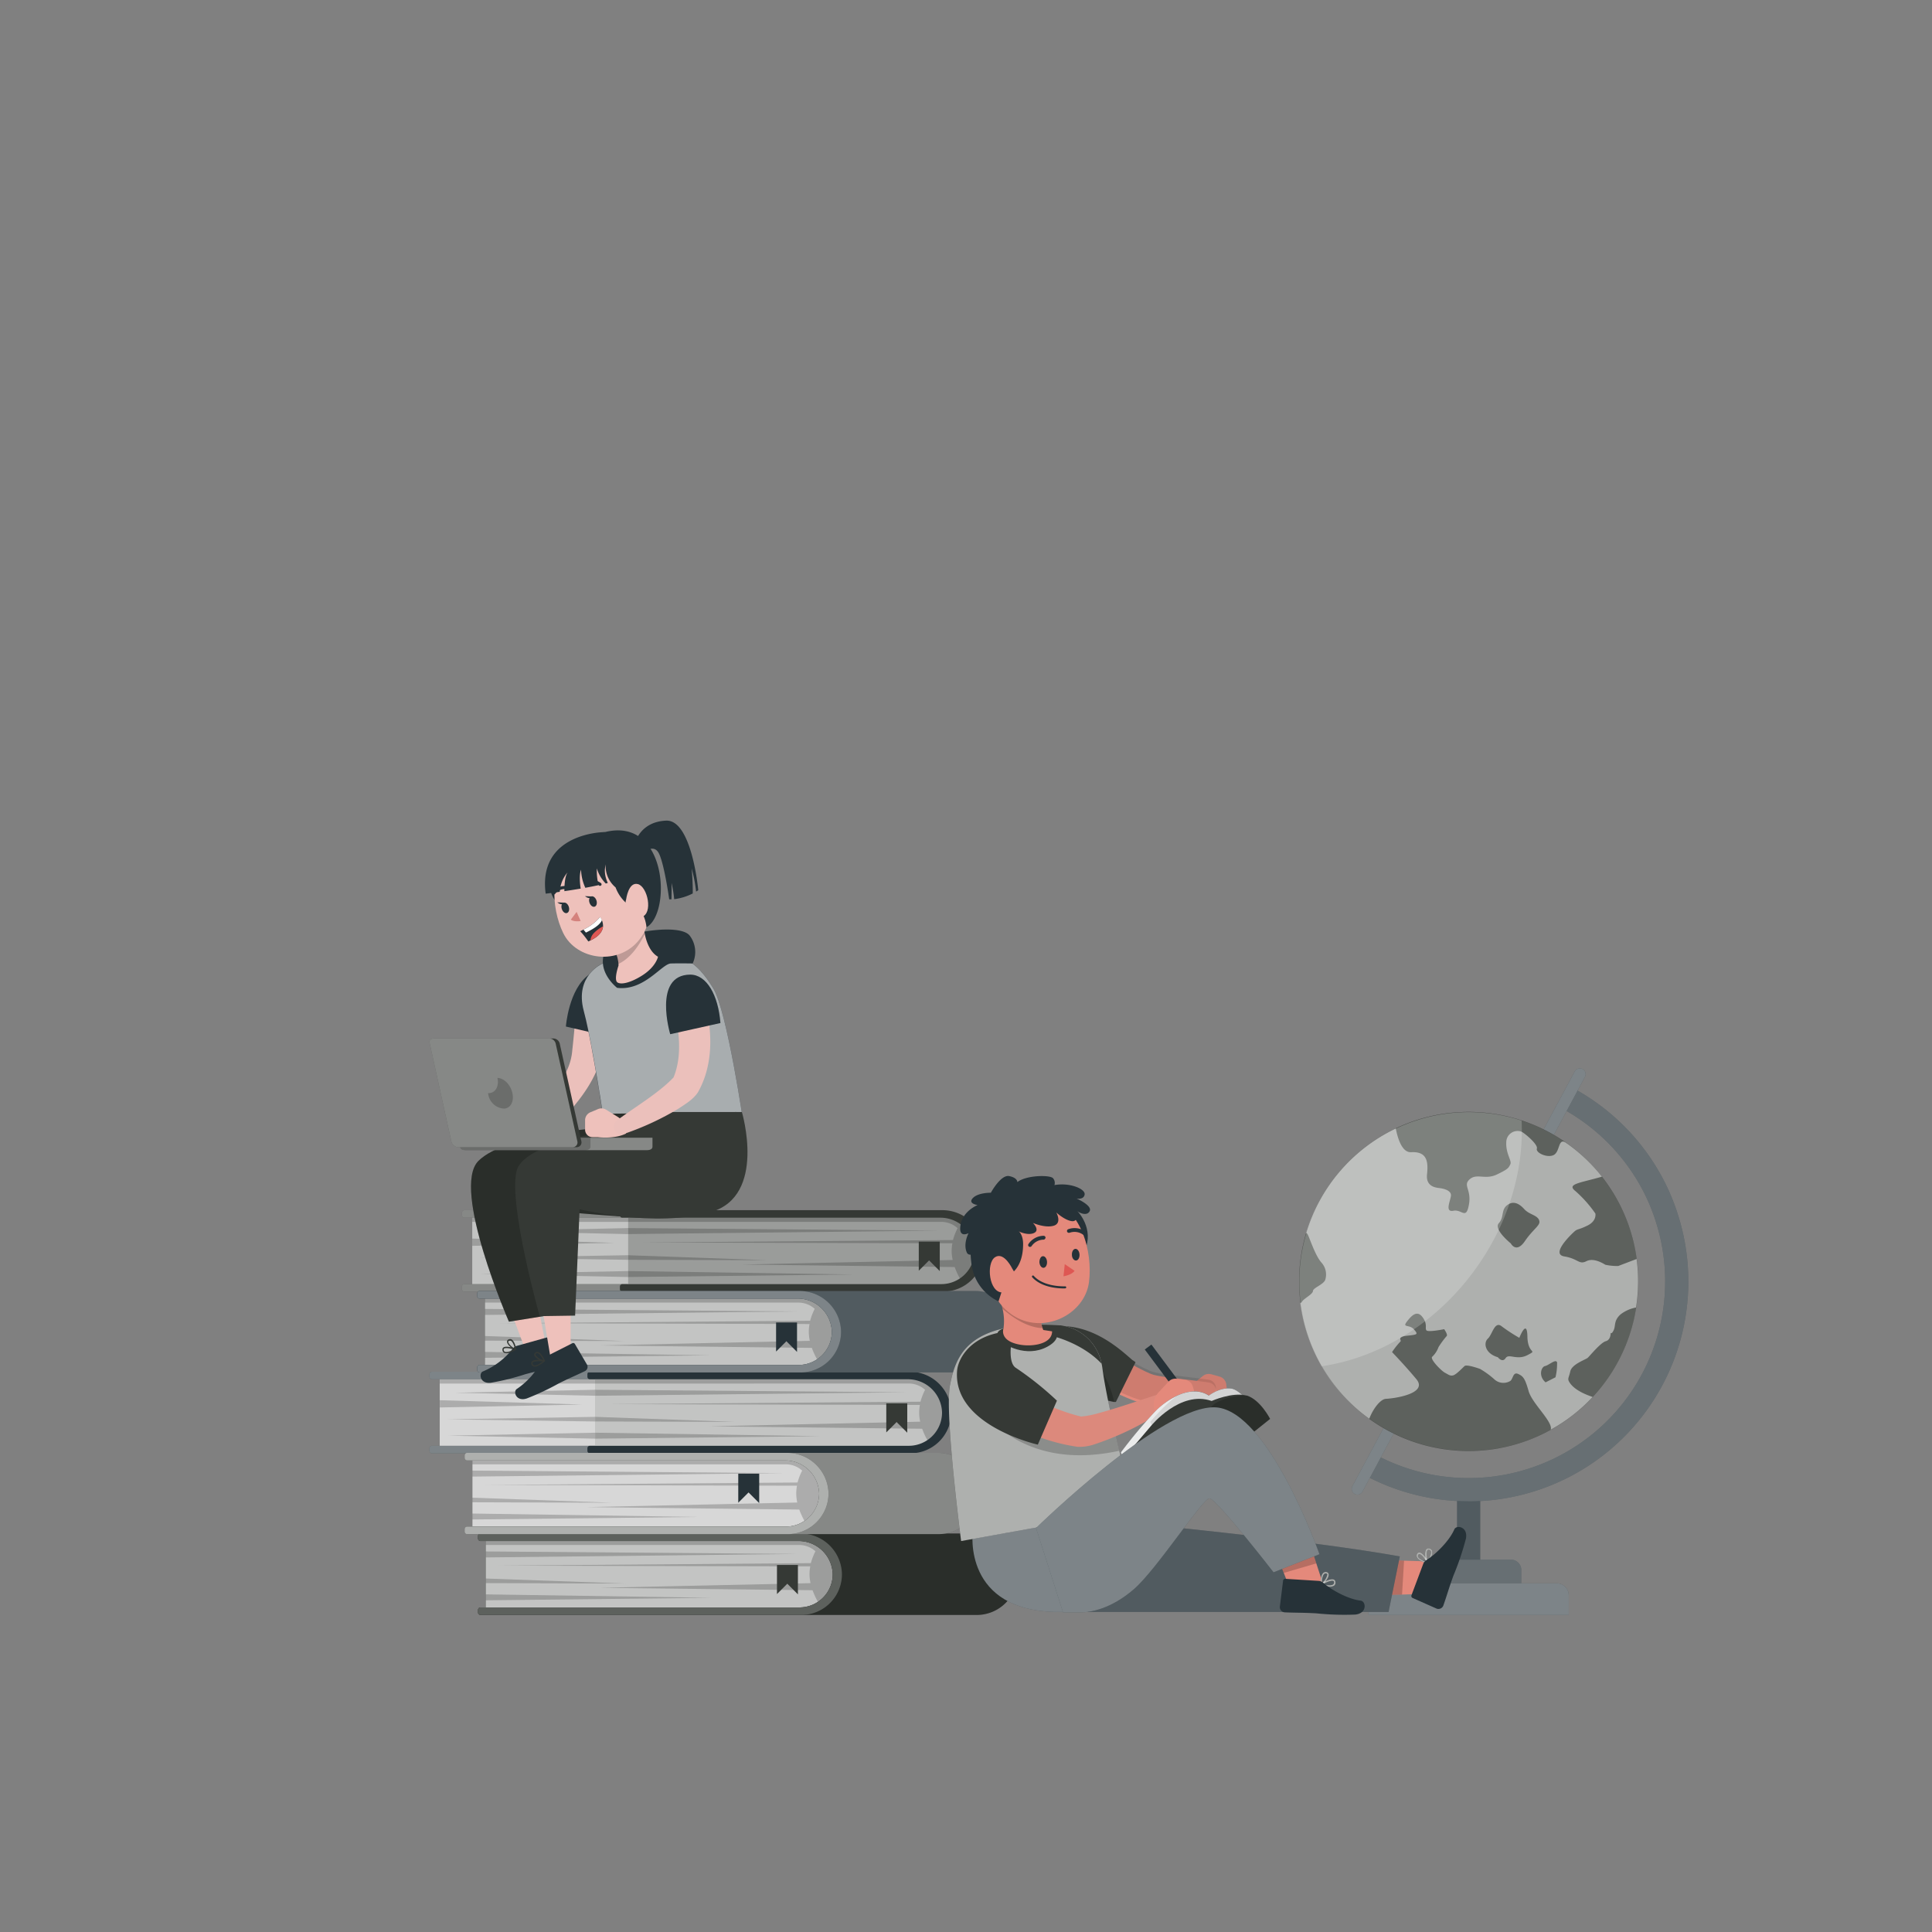 <svg xmlns="http://www.w3.org/2000/svg" viewBox="0 0 500 500"><rect x="0" y="0" width="500" height="500" fill="#808080" stroke="none"/><g id="freepik--Globe--inject-91"><rect x="377.08" y="385.36" width="6" height="19.74" style="fill:#263238"></rect><g style="isolation:isolate;opacity:0.2"><rect x="377.08" y="385.36" width="6" height="19.74" style="fill:#fff"></rect></g><path d="M380,388.53a56.59,56.59,0,0,1-26.76-6.72l2.84-5.29a50.88,50.88,0,0,0,72.51-60.16,50,50,0,0,0-7.22-14.43,51.1,51.1,0,0,0-17.3-15.16l2.83-5.29a58,58,0,0,1,8.94,5.93,56.75,56.75,0,0,1,10.4,11,55.78,55.78,0,0,1,8.07,16.14,56.89,56.89,0,0,1-54.31,74Z" style="fill:#263238"></path><g style="isolation:isolate;opacity:0.3"><path d="M380,388.53a56.59,56.59,0,0,1-26.76-6.72l2.84-5.29a50.88,50.88,0,0,0,72.51-60.16,50,50,0,0,0-7.22-14.43,51.1,51.1,0,0,0-17.3-15.16l2.83-5.29a58,58,0,0,1,8.94,5.93,56.75,56.75,0,0,1,10.4,11,55.78,55.78,0,0,1,8.07,16.14,56.89,56.89,0,0,1-54.31,74Z" style="fill:#fff"></path></g><path d="M351.31,386.81a1.42,1.42,0,0,1-.71-.18,1.5,1.5,0,0,1-.61-2l57.54-107.34a1.5,1.5,0,1,1,2.65,1.41L352.63,386A1.51,1.51,0,0,1,351.31,386.81Z" style="fill:#263238"></path><g style="isolation:isolate;opacity:0.4"><path d="M351.31,386.81a1.42,1.42,0,0,1-.71-.18,1.5,1.5,0,0,1-.61-2l57.54-107.34a1.5,1.5,0,1,1,2.65,1.41L352.63,386A1.51,1.51,0,0,1,351.31,386.81Z" style="fill:#fff"></path></g><path d="M369.11,403.64h21.94a2.66,2.66,0,0,1,2.66,2.66v4.9a0,0,0,0,1,0,0H366.46a0,0,0,0,1,0,0v-4.9A2.66,2.66,0,0,1,369.11,403.64Z" style="fill:#263238"></path><path d="M382.33,287.82a43.88,43.88,0,1,1-46.07,41.57A43.88,43.88,0,0,1,382.33,287.82Z" style="fill:#353935"></path><path d="M423.9,333.89A43.84,43.84,0,1,1,393.79,290a43.2,43.2,0,0,1,12.36,6.4A43.78,43.78,0,0,1,423.9,333.89Z" style="fill:#fff;opacity:0.2"></path><path d="M405.64,296a1.22,1.22,0,0,1-.19-.12,2,2,0,0,0-.4-.27c-1.82-1-1.31,2.53-3,3.33s-4.67-.64-4.31-1.68-3.06-3.93-4-4.39a2.93,2.93,0,0,0-3.92,2.76c-.14,3,1.51,4.78,1.05,5.69s-.45,1.19-3.48,2.64-5.22-.4-7.05,1.25.54,2.57-.19,6.57-1.81,1.13-4,1.56-.94-2.21-.66-3.75-2-2-3-2.12-3.5-.42-3.18-3.52.16-6-4.09-5.76c-2.19.14-3.38-3-4-6.16A44,44,0,0,0,338,319.12c.23-.05.43.27.75,1.07,1,2.5,1.93,5,3.2,6.52a4.57,4.57,0,0,1,1,4.56c-.53,1.23-3.11,2-3.16,2.85s-2.47,2-2.85,2.78a.43.43,0,0,1-.43.28,43.73,43.73,0,0,0,17.85,30c1.09-2.84,3-5.09,4.28-5.16,2.68-.14,10.95-1.45,7.91-5.1s-6.29-7-6.29-7a20.59,20.59,0,0,1,2.14-2.71c.49-.31-1.1-1.22,1.69-1.52s3-.32,1.83-1.66-3.1-.32-1.82-2,2.68-3,4.06-1.14.54,2.85,1,3.4,4.59-.3,4.59-.3,1.07,1.49.61,1.82a23.77,23.77,0,0,0-2.07,2.81,6.49,6.49,0,0,1-1.59,2.47c-.84.49,2.3,3.68,3.24,4.17s1.33.89,2.14.68,2.38-1.9,2.95-2.41,4,.74,4,.74a22.19,22.19,0,0,1,3.61,2.61,3.46,3.46,0,0,0,4.27.48c.71-.64.67-2.38,2-1.78s1.78,1.22,2.7,4.45S402,368,401.32,370a43.34,43.34,0,0,0,10.85-8.47c-3.87-1.29-5.31-2.78-5.89-3.63-.75-1.11-.31-1.12.11-3s3.95-3,4.52-3.51,3.32-3.93,4.67-4.29,1.25-2.16,1.25-2.16.25.47.8-.72-.05-2.41,1.77-4.06a9.44,9.44,0,0,1,4-1.78,42.22,42.22,0,0,0,.47-4.55,43.2,43.2,0,0,0-.32-8l-4.76,1.81a14.73,14.73,0,0,1-3.32-.32c-.52-.3-3-1.9-4.92-.92s-2.11-.65-5.71-1.24,1.77-5.68,2.61-6.44,1-.36,3.43-1.57,2-3.09,2-3.09a31.75,31.75,0,0,0-5.15-5.8c-2.36-1.86,1-2.05,6.85-3.74A43.46,43.46,0,0,0,405.64,296Zm-16,55.5c-.84,1.27-2-.25-2-.25-3.41-1-3.74-3.77-2.58-4.82s1.73-4.63,3.55-3.2a44.59,44.59,0,0,0,4.59,3s2-5.16,2.09-.36,2.82,3.34.06,4.81S390.5,350.2,389.66,351.47Zm13.33,1.3a14.69,14.69,0,0,1-.41,3.64L400,357.75c-1.91-1.59-1.17-4-.13-4.22S402.85,351.39,403,352.77Zm-4.69-37.08c.67,1.31-1.37,2.16-3.63,5.47s-3.65.61-3.65.61-4.58-3.66-3.09-5.26.37-3.71,2.57-4.93c1.37-.76,2.73-.1,4,1.31S397.64,314.39,398.3,315.69Z" style="fill:#fff;opacity:0.5"></path><path d="M393.79,290c.63,13.2-3.6,27.45-12.88,39.69-10.27,13.55-24.59,21.81-38.86,23.89A43.9,43.9,0,0,1,393.79,290Z" style="fill:#fff;opacity:0.2"></path><g style="isolation:isolate;opacity:0.3"><path d="M369.11,403.64h21.94a2.66,2.66,0,0,1,2.66,2.66v4.9a0,0,0,0,1,0,0H366.46a0,0,0,0,1,0,0v-4.9A2.66,2.66,0,0,1,369.11,403.64Z" style="fill:#fff"></path></g><path d="M357.27,409.76h45.62a3.1,3.1,0,0,1,3.1,3.1v5.09a0,0,0,0,1,0,0H354.17a0,0,0,0,1,0,0v-5.09A3.1,3.1,0,0,1,357.27,409.76Z" style="fill:#263238"></path><g style="isolation:isolate;opacity:0.4"><path d="M357.27,409.76h45.62a3.1,3.1,0,0,1,3.1,3.1v5.09a0,0,0,0,1,0,0H354.17a0,0,0,0,1,0,0v-5.09A3.1,3.1,0,0,1,357.27,409.76Z" style="fill:#fff"></path></g></g><g id="freepik--Books--inject-91"><rect x="113.81" y="356.2" width="43.72" height="18.96" transform="translate(271.33 731.36) rotate(180)" style="fill:#353935"></rect><rect x="113.81" y="356.2" width="43.72" height="18.96" transform="translate(271.33 731.36) rotate(180)" style="fill:#fff;opacity:0.8"></rect><polygon points="154.01 358.06 113.81 358.06 113.81 356.2 153.97 356.2 154.01 358.06" style="isolation:isolate;opacity:0.2"></polygon><polygon points="154.02 359.67 117.74 360.44 154.02 361.22 154.02 359.67" style="isolation:isolate;opacity:0.2"></polygon><polygon points="154.02 366.68 115.6 367.33 154.02 367.88 154.02 366.68" style="isolation:isolate;opacity:0.2"></polygon><polygon points="154.02 370.78 115.94 371.55 154.02 372.32 154.02 370.78" style="isolation:isolate;opacity:0.2"></polygon><polygon points="113.81 362.37 150.64 363.49 113.81 364.25 113.81 362.37" style="isolation:isolate;opacity:0.2"></polygon><path d="M211.37,365.58a8.6,8.6,0,0,1-8.59,8.59h-91a.63.63,0,0,0-.63.63v.68a.63.63,0,0,0,.63.63h91.46a10.55,10.55,0,0,0,10.54-10.62A10.72,10.72,0,0,0,203,355H111.79a.63.63,0,0,0-.63.63v.68a.64.64,0,0,0,.63.64h90.73A8.83,8.83,0,0,1,211.37,365.58Z" style="fill:#263238"></path><path d="M211.37,365.58a8.6,8.6,0,0,1-8.59,8.59h-91a.63.63,0,0,0-.63.63v.68a.63.63,0,0,0,.63.63h91.46a10.55,10.55,0,0,0,10.54-10.62A10.72,10.72,0,0,0,203,355H111.79a.63.63,0,0,0-.63.63v.68a.64.64,0,0,0,.63.64h90.73A8.83,8.83,0,0,1,211.37,365.58Z" style="fill:#fff;opacity:0.4"></path><path d="M244.55,365.69h0a9.49,9.49,0,0,1-9.49,9.5H154v-19h81A9.49,9.49,0,0,1,244.55,365.69Z" style="fill:#353935"></path><path d="M154,356.2v19h81.05a9.5,9.5,0,0,0,0-19Z" style="fill:#fff;opacity:0.7"></path><polygon points="154.02 361.22 154.02 359.67 234.8 360.32 154.02 361.22" style="isolation:isolate;opacity:0.2"></polygon><polygon points="154.02 367.88 154.02 366.68 190.28 367.98 154.02 367.88" style="isolation:isolate;opacity:0.2"></polygon><polygon points="154.02 372.32 154.02 370.78 212.49 371.68 154.02 372.32" style="isolation:isolate;opacity:0.2"></polygon><path d="M235.19,358.05a6.33,6.33,0,0,1,4.22,1.63,15.68,15.68,0,0,0-1.19,3.08l-81,.63,80.85.2a10.89,10.89,0,0,0-.19,2,10.62,10.62,0,0,0,.27,2.34l-54.58,1.2,55.09.63a19.52,19.52,0,0,0,1.83,3.77,9.5,9.5,0,0,0-5.39-17.31H154v1.85Z" style="isolation:isolate;opacity:0.2"></path><path d="M243.8,365.58a8.6,8.6,0,0,1-8.59,8.59H152.65a.63.63,0,0,0-.63.63v.68a.63.63,0,0,0,.63.63h83a10.55,10.55,0,0,0,10.54-10.62A10.72,10.72,0,0,0,235.41,355H152.65a.63.63,0,0,0-.63.63v.68a.64.64,0,0,0,.63.64H235A8.83,8.83,0,0,1,243.8,365.58Z" style="fill:#263238"></path><polygon points="234.8 363.17 234.8 370.78 232.04 368.03 229.37 370.7 229.37 363.17 234.8 363.17" style="fill:#353935"></polygon><rect x="125.72" y="398.04" width="117.98" height="18.99" transform="translate(369.42 815.06) rotate(180)" style="fill:#353935"></rect><rect x="125.72" y="398.04" width="117.98" height="18.99" transform="translate(369.42 815.06) rotate(180)" style="fill:#fff;opacity:0.7"></rect><polygon points="125.72 403.06 125.72 401.51 206.5 402.16 125.72 403.06" style="isolation:isolate;opacity:0.2"></polygon><polygon points="125.72 409.71 125.72 408.52 161.99 409.82 125.72 409.71" style="isolation:isolate;opacity:0.2"></polygon><polygon points="125.72 414.16 125.72 412.62 184.19 413.51 125.72 414.16" style="isolation:isolate;opacity:0.2"></polygon><path d="M217.33,398,219,412.19,217,410a17.35,17.35,0,0,1-3.71,7,20.77,20.77,0,0,1-3-5.45l-55.1-.63,54.58-1.2a11.42,11.42,0,0,1-.27-2.34,10.72,10.72,0,0,1,.2-2l-80.85-.2,81-.64a15,15,0,0,1,1.19-3.07,6.31,6.31,0,0,0-4.23-1.63H125.72V398Z" style="isolation:isolate;opacity:0.2"></path><path d="M215.51,407.42a8.59,8.59,0,0,1-8.6,8.58H124.36a.64.64,0,0,0-.64.64v.68a.64.64,0,0,0,.64.63H252.79a10.55,10.55,0,0,0,10.54-10.62,10.71,10.71,0,0,0-10.81-10.46H124.36a.64.64,0,0,0-.64.63v.68a.64.64,0,0,0,.64.63h82.3A8.84,8.84,0,0,1,215.51,407.42Z" style="fill:#353935"></path><path d="M215.51,407.42a8.59,8.59,0,0,1-8.6,8.58H124.36a.64.64,0,0,0-.64.64v.68a.64.64,0,0,0,.64.63H252.79a10.55,10.55,0,0,0,10.54-10.62,10.71,10.71,0,0,0-10.81-10.46H124.36a.64.64,0,0,0-.64.63v.68a.64.64,0,0,0,.64.63h82.3A8.84,8.84,0,0,1,215.51,407.42Z" style="isolation:isolate;opacity:0.2"></path><path d="M215.51,407.42a8.59,8.59,0,0,1-8.6,8.58H124.36a.64.64,0,0,0-.64.64v.68a.64.64,0,0,0,.64.63h83a10.53,10.53,0,0,0,10.53-10.62,10.71,10.71,0,0,0-10.81-10.46H124.36a.64.64,0,0,0-.64.63v.68a.64.64,0,0,0,.64.63h82.3A8.84,8.84,0,0,1,215.51,407.42Z" style="fill:#353935"></path><polygon points="206.5 405.01 206.5 412.62 203.75 409.87 201.08 412.54 201.08 405.01 206.5 405.01" style="fill:#353935"></polygon><path d="M215.51,407.42a8.59,8.59,0,0,1-8.6,8.58H124.36a.64.64,0,0,0-.64.64v.68a.64.64,0,0,0,.64.63h83a10.53,10.53,0,0,0,10.53-10.62,10.71,10.71,0,0,0-10.81-10.46H124.36a.64.64,0,0,0-.64.63v.68a.64.64,0,0,0,.64.63h82.3A8.84,8.84,0,0,1,215.51,407.42Z" style="fill:#fff;opacity:0.2"></path><rect x="122.24" y="377.12" width="117.98" height="18.99" transform="translate(362.47 773.23) rotate(180)" style="fill:#353935"></rect><rect x="122.24" y="377.12" width="117.98" height="18.99" transform="translate(362.47 773.23) rotate(180)" style="fill:#fff;opacity:0.8"></rect><polygon points="122.24 382.14 122.24 380.59 203.02 381.24 122.24 382.14" style="isolation:isolate;opacity:0.2"></polygon><polygon points="122.24 388.79 122.24 387.6 158.51 388.9 122.24 388.79" style="isolation:isolate;opacity:0.2"></polygon><polygon points="122.24 393.24 122.24 391.7 180.71 392.59 122.24 393.24" style="isolation:isolate;opacity:0.2"></polygon><path d="M213.85,377.12l1.71,14.15-2-2.15a17.35,17.35,0,0,1-3.71,7,20.57,20.57,0,0,1-3-5.45l-55.1-.63,54.58-1.19a11.51,11.51,0,0,1-.26-2.35,10.89,10.89,0,0,1,.19-2l-80.85-.2,81-.63a15.08,15.08,0,0,1,1.19-3.08,6.28,6.28,0,0,0-4.22-1.62H122.24v-1.86Z" style="isolation:isolate;opacity:0.2"></path><path d="M212,386.5a8.59,8.59,0,0,1-8.6,8.58H120.88a.64.64,0,0,0-.63.64v.68a.63.63,0,0,0,.63.63h122a10.55,10.55,0,0,0,10.54-10.62A10.73,10.73,0,0,0,242.55,376H120.88a.63.63,0,0,0-.63.63v.68a.64.64,0,0,0,.63.64h82.3A8.84,8.84,0,0,1,212,386.5Z" style="fill:#353935"></path><path d="M212,386.5a8.59,8.59,0,0,1-8.6,8.58H120.88a.64.64,0,0,0-.63.64v.68a.63.63,0,0,0,.63.63h122a10.55,10.55,0,0,0,10.54-10.62A10.73,10.73,0,0,0,242.55,376H120.88a.63.63,0,0,0-.63.63v.68a.64.64,0,0,0,.63.64h82.3A8.84,8.84,0,0,1,212,386.5Z" style="fill:#fff;opacity:0.4"></path><path d="M212,386.5a8.59,8.59,0,0,1-8.6,8.58H120.88a.64.64,0,0,0-.63.64v.68a.63.63,0,0,0,.63.63h83a10.55,10.55,0,0,0,10.54-10.62A10.73,10.73,0,0,0,203.64,376H120.88a.63.63,0,0,0-.63.63v.68a.64.64,0,0,0,.63.64h82.3A8.84,8.84,0,0,1,212,386.5Z" style="fill:#353935"></path><polygon points="196.48 381.39 196.48 389 193.72 386.24 191.06 388.91 191.06 381.39 196.48 381.39" style="fill:#263238"></polygon><path d="M212,386.5a8.59,8.59,0,0,1-8.6,8.58H120.88a.64.64,0,0,0-.63.64v.68a.63.63,0,0,0,.63.63h83a10.55,10.55,0,0,0,10.54-10.62A10.73,10.73,0,0,0,203.64,376H120.88a.63.63,0,0,0-.63.63v.68a.64.64,0,0,0,.63.64h82.3A8.84,8.84,0,0,1,212,386.5Z" style="fill:#fff;opacity:0.6"></path><rect x="122.22" y="314.36" width="43.72" height="18.96" transform="translate(288.15 647.69) rotate(180)" style="fill:#353935"></rect><rect x="122.22" y="314.36" width="43.72" height="18.96" transform="translate(288.15 647.69) rotate(180)" style="fill:#fff;opacity:0.7"></rect><polygon points="162.42 316.22 122.22 316.22 122.22 314.36 162.38 314.36 162.42 316.22" style="isolation:isolate;opacity:0.2"></polygon><polygon points="162.43 317.83 126.15 318.61 162.43 319.38 162.43 317.83" style="isolation:isolate;opacity:0.2"></polygon><polygon points="162.43 324.85 124.01 325.49 162.43 326.04 162.43 324.85" style="isolation:isolate;opacity:0.2"></polygon><polygon points="162.43 328.95 124.35 329.72 162.43 330.49 162.43 328.95" style="isolation:isolate;opacity:0.2"></polygon><polygon points="122.22 320.54 159.04 321.65 122.22 322.42 122.22 320.54" style="isolation:isolate;opacity:0.2"></polygon><path d="M219.78,323.75a8.6,8.6,0,0,1-8.6,8.58h-91a.63.63,0,0,0-.63.63v.68a.63.63,0,0,0,.63.63h91.46a10.53,10.53,0,0,0,10.54-10.61,10.72,10.72,0,0,0-10.81-10.47H120.2a.64.64,0,0,0-.63.64v.68a.63.63,0,0,0,.63.63h90.73A8.84,8.84,0,0,1,219.78,323.75Z" style="fill:#353935"></path><path d="M219.78,323.75a8.6,8.6,0,0,1-8.6,8.58h-91a.63.63,0,0,0-.63.63v.68a.63.63,0,0,0,.63.63h91.46a10.53,10.53,0,0,0,10.54-10.61,10.72,10.72,0,0,0-10.81-10.47H120.2a.64.64,0,0,0-.63.64v.68a.63.63,0,0,0,.63.63h90.73A8.84,8.84,0,0,1,219.78,323.75Z" style="fill:#fff;opacity:0.4"></path><path d="M253,323.86h0a9.49,9.49,0,0,1-9.49,9.49h-81v-19h81A9.49,9.49,0,0,1,253,323.86Z" style="fill:#353935"></path><path d="M162.42,314.36v19h81.05a9.5,9.5,0,0,0,0-19Z" style="fill:#fff;opacity:0.5"></path><polygon points="162.43 319.38 162.43 317.83 243.21 318.48 162.43 319.38" style="isolation:isolate;opacity:0.2"></polygon><polygon points="162.43 326.04 162.43 324.85 198.69 326.14 162.43 326.04" style="isolation:isolate;opacity:0.2"></polygon><polygon points="162.43 330.49 162.43 328.95 220.9 329.84 162.43 330.49" style="isolation:isolate;opacity:0.2"></polygon><path d="M243.6,316.22a6.32,6.32,0,0,1,4.22,1.62,15.93,15.93,0,0,0-1.19,3.08l-81,.64,80.85.2a10.34,10.34,0,0,0,.08,4.32l-54.58,1.19,55.09.64a19.7,19.7,0,0,0,1.83,3.76,9.5,9.5,0,0,0-5.39-17.31H162.42v1.86Z" style="isolation:isolate;opacity:0.2"></path><path d="M252.21,323.75a8.6,8.6,0,0,1-8.59,8.58H161.06a.63.63,0,0,0-.63.63v.68a.63.63,0,0,0,.63.63h83a10.53,10.53,0,0,0,10.54-10.61,10.72,10.72,0,0,0-10.81-10.47H161.06a.64.64,0,0,0-.63.64v.68a.63.63,0,0,0,.63.63h82.3A8.83,8.83,0,0,1,252.21,323.75Z" style="fill:#353935"></path><polygon points="243.21 321.33 243.21 328.95 240.45 326.19 237.78 328.86 237.78 321.33 243.21 321.33" style="fill:#353935"></polygon><rect x="125.49" y="335.28" width="117.98" height="18.99" transform="translate(368.97 689.55) rotate(180)" style="fill:#353935"></rect><rect x="125.49" y="335.28" width="117.98" height="18.99" transform="translate(368.97 689.55) rotate(180)" style="fill:#fff;opacity:0.7"></rect><polygon points="125.49 340.3 125.49 338.75 206.27 339.4 125.49 340.3" style="isolation:isolate;opacity:0.2"></polygon><polygon points="125.49 346.96 125.49 345.76 161.76 347.06 125.49 346.96" style="isolation:isolate;opacity:0.2"></polygon><polygon points="125.49 351.4 125.49 349.87 183.96 350.76 125.49 351.4" style="isolation:isolate;opacity:0.2"></polygon><path d="M217.1,335.28l1.71,14.16-2-2.16a17.35,17.35,0,0,1-3.71,7,20.57,20.57,0,0,1-3-5.45l-55.1-.63L209.58,347a11.43,11.43,0,0,1-.26-2.35,10.7,10.7,0,0,1,.19-2l-80.85-.21,81-.63a15.31,15.31,0,0,1,1.19-3.08,6.32,6.32,0,0,0-4.22-1.62H125.49v-1.86Z" style="isolation:isolate;opacity:0.2"></path><path d="M215.28,344.66a8.6,8.6,0,0,1-8.6,8.59H124.13a.63.63,0,0,0-.63.63v.68a.63.63,0,0,0,.63.63H252.56a10.53,10.53,0,0,0,10.54-10.62,10.71,10.71,0,0,0-10.81-10.46H124.13a.64.64,0,0,0-.63.64v.68a.63.63,0,0,0,.63.63h82.3A8.84,8.84,0,0,1,215.28,344.66Z" style="fill:#263238"></path><path d="M215.28,344.66a8.6,8.6,0,0,1-8.6,8.59H124.13a.63.63,0,0,0-.63.63v.68a.63.63,0,0,0,.63.63H252.56a10.53,10.53,0,0,0,10.54-10.62,10.71,10.71,0,0,0-10.81-10.46H124.13a.64.64,0,0,0-.63.64v.68a.63.63,0,0,0,.63.63h82.3A8.84,8.84,0,0,1,215.28,344.66Z" style="fill:#fff;opacity:0.2"></path><path d="M215.28,344.66a8.6,8.6,0,0,1-8.6,8.59H124.13a.63.63,0,0,0-.63.63v.68a.63.63,0,0,0,.63.63h83a10.53,10.53,0,0,0,10.54-10.62,10.73,10.73,0,0,0-10.81-10.46H124.13a.64.64,0,0,0-.63.64v.68a.63.63,0,0,0,.63.63h82.3A8.84,8.84,0,0,1,215.28,344.66Z" style="fill:#263238"></path><polygon points="206.27 342.25 206.27 349.87 203.52 347.11 200.85 349.78 200.85 342.25 206.27 342.25" style="fill:#263238"></polygon><path d="M215.28,344.66a8.6,8.6,0,0,1-8.6,8.59H124.13a.63.63,0,0,0-.63.63v.68a.63.63,0,0,0,.63.63h83a10.53,10.53,0,0,0,10.54-10.62,10.73,10.73,0,0,0-10.81-10.46H124.13a.64.64,0,0,0-.63.64v.68a.63.63,0,0,0,.63.63h82.3A8.84,8.84,0,0,1,215.28,344.66Z" style="fill:#fff;opacity:0.4"></path></g><g id="freepik--character-2--inject-91"><g id="freepik--group--inject-91"><polygon points="356.99 403.7 363.37 403.9 369.26 404.08 370.32 412.45 362.85 412.67 355.68 412.88 356.99 403.7" style="fill:#e4897b"></polygon><polygon points="356.99 403.7 363.37 403.9 362.85 412.67 355.68 412.88 356.99 403.7" style="isolation:isolate;opacity:0.2"></polygon><path d="M370.46,402.76a9.55,9.55,0,0,1-1,1.81.15.15,0,0,1-.17.08.18.18,0,0,1-.15-.13c-.08-.28-.7-2.83,0-3.58a.69.69,0,0,1,.62-.21,1,1,0,0,1,.86.55A2.11,2.11,0,0,1,370.46,402.76Zm-1-1.57c-.36.4-.2,1.81,0,2.84.73-1.19,1-2.14.83-2.6a.61.61,0,0,0-.55-.34.29.29,0,0,0-.3.1Z" style="fill:#353935"></path><path d="M369.51,404.54a.1.1,0,0,1,0,.07.16.16,0,0,1-.16,0c-.07,0-2.21-.63-2.65-1.61a1,1,0,0,1,0-.8.67.67,0,0,1,.73-.41c.84.12,1.94,1.75,2.1,2.62A.15.15,0,0,1,369.51,404.54ZM367,402.49a.55.55,0,0,0,0,.42c.26.58,1.42,1.07,2.1,1.31-.3-.81-1.17-1.91-1.72-2-.1,0-.24,0-.36.22Z" style="fill:#353935"></path><path d="M370.46,402.76a9.55,9.55,0,0,1-1,1.81.15.15,0,0,1-.17.08.18.18,0,0,1-.15-.13c-.08-.28-.7-2.83,0-3.58a.69.69,0,0,1,.62-.21,1,1,0,0,1,.86.55A2.11,2.11,0,0,1,370.46,402.76Zm-1-1.57c-.36.4-.2,1.81,0,2.84.73-1.19,1-2.14.83-2.6a.61.61,0,0,0-.55-.34.29.29,0,0,0-.3.1Z" style="fill:#fff;opacity:0.6"></path><path d="M369.51,404.54a.1.1,0,0,1,0,.07.16.16,0,0,1-.16,0c-.07,0-2.21-.63-2.65-1.61a1,1,0,0,1,0-.8.67.67,0,0,1,.73-.41c.84.12,1.94,1.75,2.1,2.62A.15.15,0,0,1,369.51,404.54ZM367,402.49a.55.55,0,0,0,0,.42c.26.58,1.42,1.07,2.1,1.31-.3-.81-1.17-1.91-1.72-2-.1,0-.24,0-.36.22Z" style="fill:#fff;opacity:0.6"></path><path d="M368.29,404.84l-3,8a.55.55,0,0,0,.29.71h0l6.22,2.76a1.36,1.36,0,0,0,1.73-.78c1-2.83,1.33-4.22,2.62-7.77a71.32,71.32,0,0,0,3.22-9.53c.63-3.15-2.49-3.68-3-2.41-1.3,3-4.85,6.47-7.18,7.9A2.15,2.15,0,0,0,368.29,404.84Z" style="fill:#263238"></path><path d="M293.43,390.77l3.71,3.83s42.22,4.07,65.13,8.2l-2.91,14.38H281.52Z" style="fill:#263238"></path><path d="M293.43,390.77l3.71,3.83s42.22,4.07,65.13,8.2l-2.91,14.38H281.52Z" style="fill:#fff;isolation:isolate;opacity:0.2"></path><polygon points="338.69 398.52 340.66 404.6 342.48 410.2 334.97 414.04 332.24 407.07 329.61 400.4 338.69 398.52" style="fill:#e4897b"></polygon><path d="M343.84,410.6a9.2,9.2,0,0,1-2-.41.16.16,0,0,1-.13-.14.19.19,0,0,1,.08-.18c.25-.15,2.51-1.49,3.42-1.07a.68.68,0,0,1,.38.53,1,1,0,0,1-.28,1A2.07,2.07,0,0,1,343.84,410.6Zm1.21-1.44c-.49-.23-1.8.33-2.72.84,1.35.35,2.35.37,2.74,0a.64.64,0,0,0,.16-.62.31.31,0,0,0-.18-.26Z" style="fill:#353935"></path><path d="M341.86,410.2h-.07a.24.24,0,0,1-.09-.15c0-.07,0-2.3.78-3a.93.93,0,0,1,.77-.2.67.67,0,0,1,.61.57c.12.84-1.11,2.37-1.9,2.77A.12.12,0,0,1,341.86,410.2Zm1.24-3a.52.52,0,0,0-.39.14c-.49.41-.62,1.67-.65,2.38a3.73,3.73,0,0,0,1.45-2.23c0-.1-.07-.23-.32-.28Z" style="fill:#353935"></path><path d="M343.84,410.6a9.2,9.2,0,0,1-2-.41.16.16,0,0,1-.13-.14.19.19,0,0,1,.08-.18c.25-.15,2.51-1.49,3.42-1.07a.68.68,0,0,1,.38.53,1,1,0,0,1-.28,1A2.07,2.07,0,0,1,343.84,410.6Zm1.21-1.44c-.49-.23-1.8.33-2.72.84,1.35.35,2.35.37,2.74,0a.64.64,0,0,0,.16-.62.31.31,0,0,0-.18-.26Z" style="fill:#fff;opacity:0.6"></path><path d="M341.86,410.2h-.07a.24.24,0,0,1-.09-.15c0-.07,0-2.3.78-3a.93.93,0,0,1,.77-.2.67.67,0,0,1,.61.57c.12.84-1.11,2.37-1.9,2.77A.12.12,0,0,1,341.86,410.2Zm1.24-3a.52.52,0,0,0-.39.14c-.49.41-.62,1.67-.65,2.38a3.73,3.73,0,0,0,1.45-2.23c0-.1-.07-.23-.32-.28Z" style="fill:#fff;opacity:0.6"></path><path d="M341.22,409.13l-8.56-.53a.54.54,0,0,0-.6.48h0l-.84,6.76a1.36,1.36,0,0,0,1.25,1.43c3,.14,4.42.05,8.19.26a70.48,70.48,0,0,0,10.06.32c3.19-.31,2.8-3.46,1.42-3.61-3.26-.37-7.59-2.77-9.64-4.59A2.15,2.15,0,0,0,341.22,409.13Z" style="fill:#263238"></path><polygon points="338.69 398.52 340.66 404.6 332.24 407.07 329.61 400.4 338.69 398.52" style="isolation:isolate;opacity:0.2"></polygon><path d="M315.59,356.25l-2.07-.58a2.5,2.5,0,0,0-2.25.46l-2.94,2.37a4.69,4.69,0,0,0-1.73,3.91l.06.94c3.37,1.19,7.89,0,7.89,0l1.32-.19a2.07,2.07,0,0,0,1.82-2.34l-.35-2.63A2.39,2.39,0,0,0,315.59,356.25Z" style="fill:#e4897b"></path><path d="M315.59,356.25l-2.07-.58a2.5,2.5,0,0,0-2.25.46l-2.94,2.37a4.69,4.69,0,0,0-1.73,3.91l.06.94c3.37,1.19,7.89,0,7.89,0l1.32-.19a2.07,2.07,0,0,0,1.82-2.34l-.35-2.63A2.39,2.39,0,0,0,315.59,356.25Z" style="isolation:isolate;opacity:0.1"></path><path d="M251.75,396.44S249,417.18,274.1,417.18c25.82,0,23.47-17.7,18.33-28.22Z" style="fill:#263238"></path><path d="M251.75,396.44S249,417.18,274.1,417.18c25.82,0,23.47-17.7,18.33-28.22Z" style="fill:#fff;isolation:isolate;opacity:0.4"></path><path d="M280.52,345.91l7.85,4.6c2.6,1.52,5.24,3.05,7.76,4.27.32.17.61.29.9.42l.45.21.37.14c.27.11.49.18.71.25s.57.12.85.2c1.3.27,2.79.45,4.27.64,3,.36,6.07.7,9.13,1.14h0a2.19,2.19,0,0,1,.16,4.31,66.58,66.58,0,0,1-9.46,1.39,40.94,40.94,0,0,1-5,.11c-.49,0-.9-.06-1.44-.14l-.81-.13-.74-.19-.73-.21-.64-.21c-.43-.15-.86-.29-1.25-.45a84.28,84.28,0,0,1-8.81-4.15c-2.8-1.51-5.49-3.07-8.19-4.79a4.37,4.37,0,0,1,4.55-7.45Z" style="fill:#e4897b"></path><path d="M280.52,345.19l7.85,4.61c2.6,1.52,5.24,3.05,7.76,4.27.32.17.61.29.9.42l.45.21.37.14c.27.11.49.18.71.25s.57.12.85.2c1.3.27,2.79.45,4.27.64,3,.36,6.07.7,9.13,1.14h0a2.2,2.2,0,0,1,.16,4.32,66.58,66.58,0,0,1-9.46,1.39,40.94,40.94,0,0,1-5,.11c-.49,0-.9-.06-1.44-.14l-.81-.13-.74-.19-.73-.21-.64-.21c-.43-.15-.86-.29-1.25-.45a84.28,84.28,0,0,1-8.81-4.15c-2.8-1.51-5.49-3.07-8.19-4.79a4.37,4.37,0,0,1,4.55-7.45Z" style="isolation:isolate;opacity:0.1"></path><path d="M293.87,352.55l-5.08,10.28-.2,0-.25,0h-.06c-.33-.06-.81-.16-1.4-.31-.18,0-.38-.08-.58-.13l-.14,0-.62-.16-.82-.23a29.82,29.82,0,0,1-4.73-1.72c-.25-.14-.51-.27-.74-.41a8,8,0,0,1-1.36-.91.91.91,0,0,1-.17-.17l-.12-.11a1.83,1.83,0,0,1-.21-.26l-.15-.2a1.26,1.26,0,0,1-.11-.17c-.07-.11-.15-.22-.22-.35l-.22-.41-.21-.44s0-.08-.05-.12h0c-.06-.11-.1-.22-.15-.33s-.13-.32-.19-.5-.13-.33-.18-.5-.13-.37-.18-.55c-1.54-5-3.79-11.66-1.12-11.66,9,0,15.78,6.49,18.44,8.78C293.58,352.28,293.87,352.55,293.87,352.55Z" style="fill:#353935"></path><path d="M288.34,362.74h-.06c-.33-.06-.81-.16-1.4-.31-.18,0-.38-.08-.58-.13l-.14,0-.62-.16-.82-.23a29.82,29.82,0,0,1-4.73-1.72c-.25-.14-.51-.27-.74-.41a8,8,0,0,1-1.36-.91.91.91,0,0,1-.17-.17l-.12-.11a1.83,1.83,0,0,1-.21-.26l-.15-.2a1.26,1.26,0,0,1-.11-.17c-.07-.11-.15-.22-.22-.35l-.22-.41-.21-.44s0-.08-.05-.12h0l2.06-9.47s7.86,6.08,9.83,15.54A.29.29,0,0,1,288.34,362.74Z" style="isolation:isolate;opacity:0.2"></path><path d="M248.73,398.81s-4.32-33.19-2.88-40.36,4.23-17.1,28.76-15.42a12.5,12.5,0,0,1,10.71,11.25c1.31,10.3,8.11,36.49,8.11,36.49Z" style="fill:#353935"></path><path d="M293.43,390.77l-44.69,8.05s-4.33-33.21-2.88-40.36c1.23-6.12,3.43-14.26,19.32-15.45a64.87,64.87,0,0,1,9.44,0,12.41,12.41,0,0,1,10.46,9.86c.1.44.18.89.24,1.37.39,3,1.25,7.43,2.27,12.14.07.33.15.67.23,1,.16.76.33,1.53.5,2.31.44,1.92.88,3.85,1.33,5.72.15.64.3,1.28.45,1.9.09.43.2.85.3,1.27C292.05,385.45,293.43,390.77,293.43,390.77Z" style="fill:#fff;opacity:0.6"></path><path d="M289.65,375.46c-27.2,5.91-37-12.8-37-12.8a42.25,42.25,0,0,1,2.53-4,15.31,15.31,0,0,0,2.19,2.14c3.37,2.66,7.67,4,11.7,5.3a40.41,40.41,0,0,0,18.71,1.37c.16.76.33,1.53.5,2.31C288.76,371.66,289.2,373.59,289.65,375.46Z" style="isolation:isolate;opacity:0.2"></path><path d="M260.62,358.11c6,3.57,12.67,7,19.55,8.58l-.84-.05a23.5,23.5,0,0,0,4.66-.83c3.56-.95,7.17-2.14,10.71-3.3l5.43-1.79a2.18,2.18,0,0,1,1.88,3.89c-1.66,1.08-3.34,2-5,3a75.61,75.61,0,0,1-13.7,6.16,12.3,12.3,0,0,1-4.39.67c-8.3-1.18-16-4.58-23-9a4.36,4.36,0,0,1,4.76-7.31Z" style="fill:#dc897c"></path><path d="M247.7,354.7c.25-2.83,3-8.39,11.18-9.86l2.78,3.34s-.68,4.58,1.23,5.81a82,82,0,0,1,10.64,8.5l-4.94,11.38S246.49,368.93,247.7,354.7Z" style="fill:#353935"></path><path d="M261,343.51c-3.12.54-3.44,1.73-2.32,3.18s6.93,4.7,12.27,1.89S273.69,341.33,261,343.51Z" style="fill:#353935"></path><path d="M285.08,352.91c-5.14-5.44-12.8-7.17-12.8-7.17s-12.83.18-7.1-2.73a64.87,64.87,0,0,1,9.44,0A12.41,12.41,0,0,1,285.08,352.91Z" style="fill:#353935"></path><path d="M257.11,331.46a38.88,38.88,0,0,1,2.35,7.27,13.47,13.47,0,0,1,.24,5.09s-1.22,3.23,4.32,4.19c3.3.57,8.26-.21,8.26-3.46L270,344.2s-.07-.16-.17-.46c-.44-1.28-1.47-5.4,1.79-8C276.08,332.24,257.11,331.46,257.11,331.46Z" style="fill:#e4897b"></path><path d="M257.11,331.46a38.88,38.88,0,0,1,2.35,7.27c3,2.56,6.53,4.81,10.34,5-.44-1.28-1.47-5.4,1.79-8C276.08,332.24,257.11,331.46,257.11,331.46Z" style="isolation:isolate;opacity:0.2"></path><path d="M278.88,313.5s4.4,4.43,1.84,10.16-9.49-7.17-9.49-7.17Z" style="fill:#263238"></path><path d="M254.45,323.61c1.68,8.17,2.19,13,7.43,16.62,7.9,5.42,18.84.11,19.95-8.42,1-7.68-1.9-19.73-11.42-21.8S252.78,315.45,254.45,323.61Z" style="fill:#e4897b"></path><path d="M269,326.66c.05.83.53,1.49,1.08,1.45s.94-.73.89-1.57-.53-1.47-1.07-1.44S269,325.83,269,326.66Z" style="fill:#263238"></path><path d="M277.41,324.77c0,.83.53,1.48,1.08,1.45s.94-.74.89-1.57-.53-1.48-1.07-1.45S277.36,323.94,277.41,324.77Z" style="fill:#263238"></path><path d="M270.48,320.57a.57.57,0,0,0,.11-.28.51.51,0,0,0-.52-.47,4.83,4.83,0,0,0-3.92,2.15.49.49,0,0,0,.17.67h0a.51.51,0,0,0,.67-.17h0a3.83,3.83,0,0,1,3.16-1.65A.56.56,0,0,0,270.48,320.57Z" style="fill:#263238"></path><path d="M280.75,319.55a.59.59,0,0,0,.25-.17.5.5,0,0,0-.14-.68,4.8,4.8,0,0,0-4.43-.57.49.49,0,0,0-.26.64h0a.53.53,0,0,0,.65.26h0a3.79,3.79,0,0,1,3.52.53A.58.58,0,0,0,280.75,319.55Z" style="fill:#263238"></path><path d="M275.56,327.16l2.54,1.73s-.57,1-2.87,1.42Z" style="fill:#de5753"></path><path d="M251.92,319.82c-.6,1.39-1,3.67-.5,7.29a12.3,12.3,0,0,0,7,9.68l2.09-6.48s4.27-1.31,4.27-8.34c0-2.38-1.06-3.26-1.06-3.26Z" style="fill:#263238"></path><path d="M262,328.37s-2.16-4.56-4.5-3-1.58,9.25,2,9.12S263.69,330.8,262,328.37Z" style="fill:#e4897b"></path><path d="M275.24,333.44c-1.47,0-5.74-.24-8.12-2.91a.27.27,0,0,1,.4-.36c2.67,3,8.14,2.73,8.2,2.73a.27.27,0,0,1,0,.53Z" style="fill:#263238"></path><path d="M263.71,318.71s2.32,1.13,3.91.38-.3-2.6-.3-2.6,3.13,1.39,5.37.73.68-3.43.68-3.43,2.16,2,4,2.24,1.47-2.53,1.47-2.53,2.26,1.5,3.14,0-3.41-3.34-3.41-3.34,1.86.45,2.13-1-3.82-3.19-7.81-2.46a1.84,1.84,0,0,0-.37-1.78c-.72-.86-6.79-.86-9.23,1,0,0,.07-1.11-2.11-1.55s-4.75,4.31-4.75,4.31-3.28-.07-4.66,1.38,1.23,1.81,1.23,1.81-3.78,1.48-4.41,5.12,2.08,2.14,2.08,2.14-1.49,2.77-.44,5.05,8.64-3.29,8.64-3.29,0,2.62,1.68,2.35C263.71,322.7,263.71,318.71,263.71,318.71Z" style="fill:#263238"></path><rect x="301.29" y="346.84" width="2.14" height="17.48" transform="translate(-152.58 251.22) rotate(-36.7)" style="fill:#263238"></rect><path d="M306.66,357.09l-2.13-.27a2.46,2.46,0,0,0-2.15.78l-2.57,2.77a4.64,4.64,0,0,0-1.14,4.12l.19.92c3.5.69,7.8-1.14,7.8-1.14l1.29-.38a2.09,2.09,0,0,0,1.46-2.58l-.73-2.55A2.41,2.41,0,0,0,306.66,357.09Z" style="fill:#e4897b"></path><path d="M290.11,375.88a119.45,119.45,0,0,1,8.75-10.47c4.23-4.35,10.06-6.88,14-4.23,0,0,2.87-2.24,5.83-1.82s8.16,7.85,8.16,7.85l-5,2.65L304,376.39,292.88,383Z" style="fill:#263238"></path><path d="M326.87,367.21l-5,2.66L304,376.4l-11.15,6.65-2.77-7.17a121.08,121.08,0,0,1,8.75-10.47,20.25,20.25,0,0,1,5.51-4.07c3-1.46,6.1-1.77,8.51-.16,0,0,2.87-2.24,5.83-1.82,1.59.22,3.81,2.45,5.53,4.48C325.74,365.6,326.87,367.21,326.87,367.21Z" style="fill:#fff;opacity:0.9"></path><path d="M324.24,363.84,323,368.17l-9.6,1.4h-14.8l-.92-1.57a47.91,47.91,0,0,1,6.72-6.66c3-1.46,6.1-1.77,8.51-.16,0,0,2.87-2.24,5.83-1.82C320.3,359.58,322.52,361.81,324.24,363.84Z" style="isolation:isolate;opacity:0.1"></path><path d="M328.7,367.21l-7.51,6-28.6,11.19-.27.11-2.8-5.64L297.9,369s7.55-9.29,15.67-6.43c0,0,5.35-2.38,9-1.41l.09,0C326.17,362.24,328.7,367.21,328.7,367.21Z" style="fill:#353935"></path><path d="M328.7,367.21l-7.51,6-28.6,11.19,21.67-21.08a15.61,15.61,0,0,1,8.36-2.13C326.17,362.24,328.7,367.21,328.7,367.21Z" style="isolation:isolate;opacity:0.2"></path><path d="M268.13,395.45s32.91-32.21,46.6-31.22,26.75,38,26.75,38l-11.89,4.68S314.76,387.77,313,387.77s-13.58,18.34-19.55,23.51-11.3,6-13.78,6h-4.56Z" style="fill:#263238"></path><path d="M268.13,395.45s32.91-32.21,46.6-31.22,26.75,38,26.75,38l-11.89,4.68S314.76,387.77,313,387.77s-13.58,18.34-19.55,23.51-11.3,6-13.78,6h-4.56Z" style="fill:#fff;isolation:isolate;opacity:0.4"></path></g></g><g id="freepik--character-1--inject-91"><g id="freepik--group--inject-91"><path d="M157.77,257.72a107.74,107.74,0,0,1-2.72,17.74c-2.23,6.09-6.2,10.65-10.48,15.27a2,2,0,0,1-3.28-2.37c1.84-3.79,3.82-7.56,5.45-11.4a14.94,14.94,0,0,0,1.37-5.2c.16-1.32.5-4.92.63-6.29.27-2.84.56-5.72.9-8.55a4.09,4.09,0,0,1,8.13.8Z" style="fill:#ebc0bb"></path><path d="M152.45,252.23c-5.3,3.72-6,13.44-6,13.44l9.66,2.24Z" style="fill:#263238"></path><path d="M192.52,291.45s-4.33-30-8-35.81-9.3-13.66-28.65-6.26c0,0-7.29,3.09-4.82,12.25S157,294.94,157,294.94Z" style="fill:#263238"></path><path d="M151.08,261.63c.73,2.7,1.54,6.69,2.33,11,.18,1,.36,2,.54,3,.42,2.36.82,4.74,1.18,7,.07.4.13.79.2,1.17,1,6.26,1.71,11.16,1.71,11.16l35.48-3.48s-4.33-30-8-35.82-9.31-13.67-28.64-6.25C155.92,249.39,148.62,252.46,151.08,261.63Z" style="fill:#fff;opacity:0.6"></path><polygon points="130.36 334.45 136.85 351.71 141.4 348.85 137.94 331.31 130.36 334.45" style="fill:#eec1bb"></polygon><path d="M190.52,287.79l-34.49.46v3.62s-25.1,1.46-32.22,8.58,7.9,41.6,7.9,41.6l9-1.44-2.15-27.67s22,2.18,29.33,2.18C183.68,315.12,190.52,287.79,190.52,287.79Z" style="fill:#353935"></path><path d="M133.89,348.27l7.55-2.11a.49.49,0,0,1,.62.31h0l2,5.88a1.23,1.23,0,0,1-.84,1.51c-2.65.69-3.94.89-7.27,1.79a63.65,63.65,0,0,1-8.93,2.21c-2.91.33-3.16-2.56-2-2.95a19.36,19.36,0,0,0,7.73-5.94A1.91,1.91,0,0,1,133.89,348.27Z" style="fill:#263238"></path><path d="M130.47,350.1a.89.89,0,0,1-.44-.82.62.62,0,0,1,.24-.55c.74-.55,3,.22,3.26.31a.18.18,0,0,1,.11.14.13.13,0,0,1-.09.15,8.78,8.78,0,0,1-1.72.75A1.93,1.93,0,0,1,130.47,350.1Zm0-1.08a.29.29,0,0,0-.12.27.6.6,0,0,0,.27.53c.4.22,1.3,0,2.43-.56-.92-.28-2.19-.53-2.58-.24Z" style="fill:#353935"></path><path d="M133.44,349.37c-.78-.2-2.18-1.33-2.23-2.11a.62.62,0,0,1,.44-.63.85.85,0,0,1,.73,0c.85.47,1.24,2.47,1.26,2.53a.17.17,0,0,1,0,.15h-.07A.08.08,0,0,1,133.44,349.37ZM131.77,347c-.21.09-.24.21-.23.31.07.51,1,1.39,1.72,1.72-.16-.64-.52-1.73-1-2a.44.44,0,0,0-.37-.05Z" style="fill:#353935"></path><path d="M190.52,287.79l-34.49.46v3.62s-25.1,1.46-32.22,8.58,7.9,41.6,7.9,41.6l9-1.44-2.15-27.67s22,2.18,29.33,2.18C183.68,315.12,190.52,287.79,190.52,287.79Z" style="isolation:isolate;opacity:0.2"></path><polygon points="139.63 334.35 142.67 352.54 147.68 350.62 147.68 332.73 139.63 334.35" style="fill:#eec1bb"></polygon><path d="M141.1,351.18l7-3.54a.5.5,0,0,1,.68.18h0l3.15,5.36a1.23,1.23,0,0,1-.53,1.65c-2.46,1.2-3.69,1.65-6.78,3.19a65.62,65.62,0,0,1-8.32,3.91c-2.79.89-3.6-1.89-2.49-2.51a19.34,19.34,0,0,0,6.42-7.35A1.94,1.94,0,0,1,141.1,351.18Z" style="fill:#263238"></path><path d="M138.1,353.65a.88.88,0,0,1-.59-.72.62.62,0,0,1,.13-.58c.61-.68,3-.38,3.26-.34a.18.18,0,0,1,.13.12.15.15,0,0,1-.06.17,8.11,8.11,0,0,1-1.54,1.06A1.89,1.89,0,0,1,138.1,353.65Zm-.21-1.06a.31.31,0,0,0-.06.29.6.6,0,0,0,.37.46c.44.14,1.27-.24,2.28-1-1-.1-2.26-.09-2.59.27Z" style="fill:#353935"></path><path d="M140.87,352.36c-.81-.05-2.4-.89-2.6-1.63a.63.63,0,0,1,.3-.71.9.9,0,0,1,.73-.11c.93.29,1.7,2.17,1.73,2.23a.16.16,0,0,1,0,.15.06.06,0,0,1-.07,0A.08.08,0,0,1,140.87,352.36Zm-2.11-2.05c-.19.13-.2.26-.16.35a3.38,3.38,0,0,0,2,1.35c-.28-.59-.84-1.59-1.4-1.76a.46.46,0,0,0-.38,0Z" style="fill:#353935"></path><path d="M192,287.79s6.49,21.69-8,25.88-34-.73-34-.73l-1.16,27.54-9.17.14s-8.07-28.68-6-37.49,32.25-11.46,32.25-11.46l.14-3.88Z" style="fill:#353935"></path><path d="M152.88,287.82l1.86-.78a2.32,2.32,0,0,1,2.14.16l3,1.85a4.41,4.41,0,0,1,2.07,3.44l.06.87c-3,1.51-7.33.94-7.33.94l-1.26,0a1.94,1.94,0,0,1-2-1.95v-2.49A2.25,2.25,0,0,1,152.88,287.82Z" style="fill:#eec1bb"></path><path d="M182.21,258.53c2.19,7.89,2.58,16.79-1.59,24.17-1.35,2-3.48,3.15-5,4.2a72.75,72.75,0,0,1-13.83,6.45,2,2,0,0,1-1.81-3.62c4.72-3.48,10.74-7,14.63-11.2l-.44.64c2.5-5.7,1.61-12.49.22-18.42a4.09,4.09,0,0,1,7.86-2.22Z" style="fill:#ebc0bb"></path><path d="M119.1,294.44v2.36c0,.61.71.86,1.31.86h47.12c.6,0,1.33-.25,1.33-.86v-2.36Z" style="fill:#353935"></path><path d="M119.1,294.44v2.36c0,.61.71.86,1.31.86h47.12c.6,0,1.33-.25,1.33-.86v-2.36Z" style="fill:#fff;isolation:isolate;opacity:0.4"></path><path d="M119.1,294.44v2.36c0,.61.71.86,1.31.86h31.08c.6,0,1.32-.25,1.32-.86v-2.36Z" style="isolation:isolate;opacity:0.2"></path><path d="M111.21,270l5.61,25.45a1.92,1.92,0,0,0,1.83,1.44h30.64a1.24,1.24,0,0,0,1.15-1.6L144.84,270a1.75,1.75,0,0,0-1.83-1.24H112.37C111.55,268.76,111,269.13,111.21,270Z" style="fill:#353935"></path><path d="M111.21,270l5.61,25.45a1.92,1.92,0,0,0,1.83,1.44h29.6a1.23,1.23,0,0,0,1.15-1.6L143.79,270a1.73,1.73,0,0,0-1.82-1.24h-29.6C111.55,268.76,111,269.13,111.21,270Z" style="fill:#fff;isolation:isolate;opacity:0.4"></path><path d="M126.32,282.9h0a4.38,4.38,0,0,0,4.05,4c1.71,0,2.73-1.77,2.24-4s-2.19-3.87-3.87-3.94c.49,2.18-.56,3.94-2.26,3.94Z" style="isolation:isolate;opacity:0.2"></path><path d="M159.71,255.65s-6.25-4.75-2.5-10.71c2.13-3.4,18.69-6.31,21.32-2.76a7,7,0,0,1,.73,7.17s-3.3-.07-5.64,0S166.71,256.53,159.71,255.65Z" style="fill:#263238"></path><path d="M166.29,234.87a34.82,34.82,0,0,0,.59,6.85c.31,1.61,1.21,4.65,3.41,5.88,0,0-.48,2.58-4.15,4.89-2.82,1.77-5.3,2.42-6.33,1.77s.25-4.34.25-4.34a2.89,2.89,0,0,0,0-.44c-.07-1.21-.65-5-4.25-6C150.83,242.13,166.29,234.87,166.29,234.87Z" style="fill:#eec1bb"></path><path d="M166.29,234.87a34.82,34.82,0,0,0,.59,6.85c-1.59,3.16-3.75,6.27-6.84,7.76-.07-1.21-.65-5-4.25-6C150.83,242.13,166.29,234.87,166.29,234.87Z" style="isolation:isolate;opacity:0.2"></path><path d="M143.06,224.6s-2.58,5.13,1.31,9.4,6.22-9,6.22-9Z" style="fill:#263238"></path><path d="M167.27,226.41c.89,7.61,1.84,12-1.71,16.64-5.33,7-16.4,5.51-19.82-1.62-3.11-6.4-4-17.77,3.71-22.3S166.39,218.81,167.27,226.41Z" style="fill:#eec1bb"></path><path d="M151.89,228.61a.58.58,0,0,1-.16-.19.41.41,0,0,1,.28-.49,3.89,3.89,0,0,1,3.56.66.4.4,0,0,1,0,.56h0a.42.42,0,0,1-.56,0h0a3.13,3.13,0,0,0-2.85-.47A.43.43,0,0,1,151.89,228.61Z" style="fill:#263238"></path><path d="M143.32,231.48a.34.34,0,0,1-.24-.06.41.41,0,0,1-.07-.56,3.91,3.91,0,0,1,3.27-1.56.39.39,0,0,1,.36.43h0a.41.41,0,0,1-.43.36h0a3.1,3.1,0,0,0-2.58,1.3A.39.39,0,0,1,143.32,231.48Z" style="fill:#263238"></path><path d="M149.23,236l-1.51,2s.7.65,2.56.37Z" style="fill:#d4827d"></path><path d="M150.16,241a23.65,23.65,0,0,1,2.1,2.65l.53-.25c2.44-1.16,3.18-2.51,3.27-3.64a3.64,3.64,0,0,0-.3-1.62,3.27,3.27,0,0,0-.48-.81,12.66,12.66,0,0,1-4.3,3.26C150.49,240.85,150.16,241,150.16,241Z" style="fill:#263238"></path><path d="M151,240.58l.64.77c2.29-1.1,3.75-2.18,4.14-3.22a3.27,3.27,0,0,0-.48-.81A12.66,12.66,0,0,1,151,240.58Z" style="fill:#fff"></path><path d="M152.79,243.39c2.44-1.16,3.18-2.51,3.27-3.64a8.67,8.67,0,0,0-2.45,1.82A3.32,3.32,0,0,0,152.79,243.39Z" style="fill:#de5753"></path><path d="M156.64,215.32a3,3,0,0,1-.52,0l.62,9.24a7.26,7.26,0,0,0,2.57,5.1,10.15,10.15,0,0,0,4,5c3.59-.08,4,5.31,4,5.31C173.72,236.48,172.86,211.38,156.64,215.32Z" style="fill:#263238"></path><path d="M162.05,232.73s.58-4.6,3.06-3.92,4,7.62.91,8.53S161.27,235.34,162.05,232.73Z" style="fill:#eec1bb"></path><path d="M152.57,233.64c.25.73.86,1.19,1.35,1s.68-.91.43-1.64-.87-1.2-1.36-1S152.31,232.9,152.57,233.64Z" style="fill:#263238"></path><path d="M153.21,232l-1.82-.08S152.65,233,153.21,232Z" style="fill:#263238"></path><path d="M145.41,235.28c.25.74.86,1.2,1.35,1s.68-.91.43-1.65-.87-1.19-1.36-1S145.15,234.54,145.41,235.28Z" style="fill:#263238"></path><path d="M146.05,233.6l-1.82-.07S145.49,234.6,146.05,233.6Z" style="fill:#263238"></path><path d="M146.89,225.76c-.69,1.05-.83,3.23-.83,4.87,1.28-.18,2.73-.41,4.22-.66-.55-3.55.09-4.88.09-4.88a12.37,12.37,0,0,0,1.11,4.67c1.15-.21,2.3-.44,3.41-.68a16.34,16.34,0,0,1-.43-4.34,9.48,9.48,0,0,0,2.31,3.91l.53-.14s-1.71-3.22,0-5.86-1.18-7.29-1.18-7.29-17,.28-14.9,15.92c0,0,1.48-.17,3.65-.48A8.5,8.5,0,0,1,146.89,225.76Z" style="fill:#263238"></path><path d="M173.79,228.51a31,31,0,0,1,.69,4.2,14.73,14.73,0,0,0,4.8-1.48c.05-3-.28-6.49-.28-6.49a37.7,37.7,0,0,1,1.15,6,6.4,6.4,0,0,0,.56-.36s-1.65-18.29-8.33-18-8,5.67-8,5.67l1.91,2.84s2.51-2.51,4-.42,2.9,12.28,2.9,12.28l.58,0C173.84,230.83,173.79,228.51,173.79,228.51Z" style="fill:#263238"></path><path d="M178.62,252.23c4.27,0,7.27,5.31,7.83,12.53l-13,2.89S168.86,252.3,178.62,252.23Z" style="fill:#263238"></path></g></g></svg>